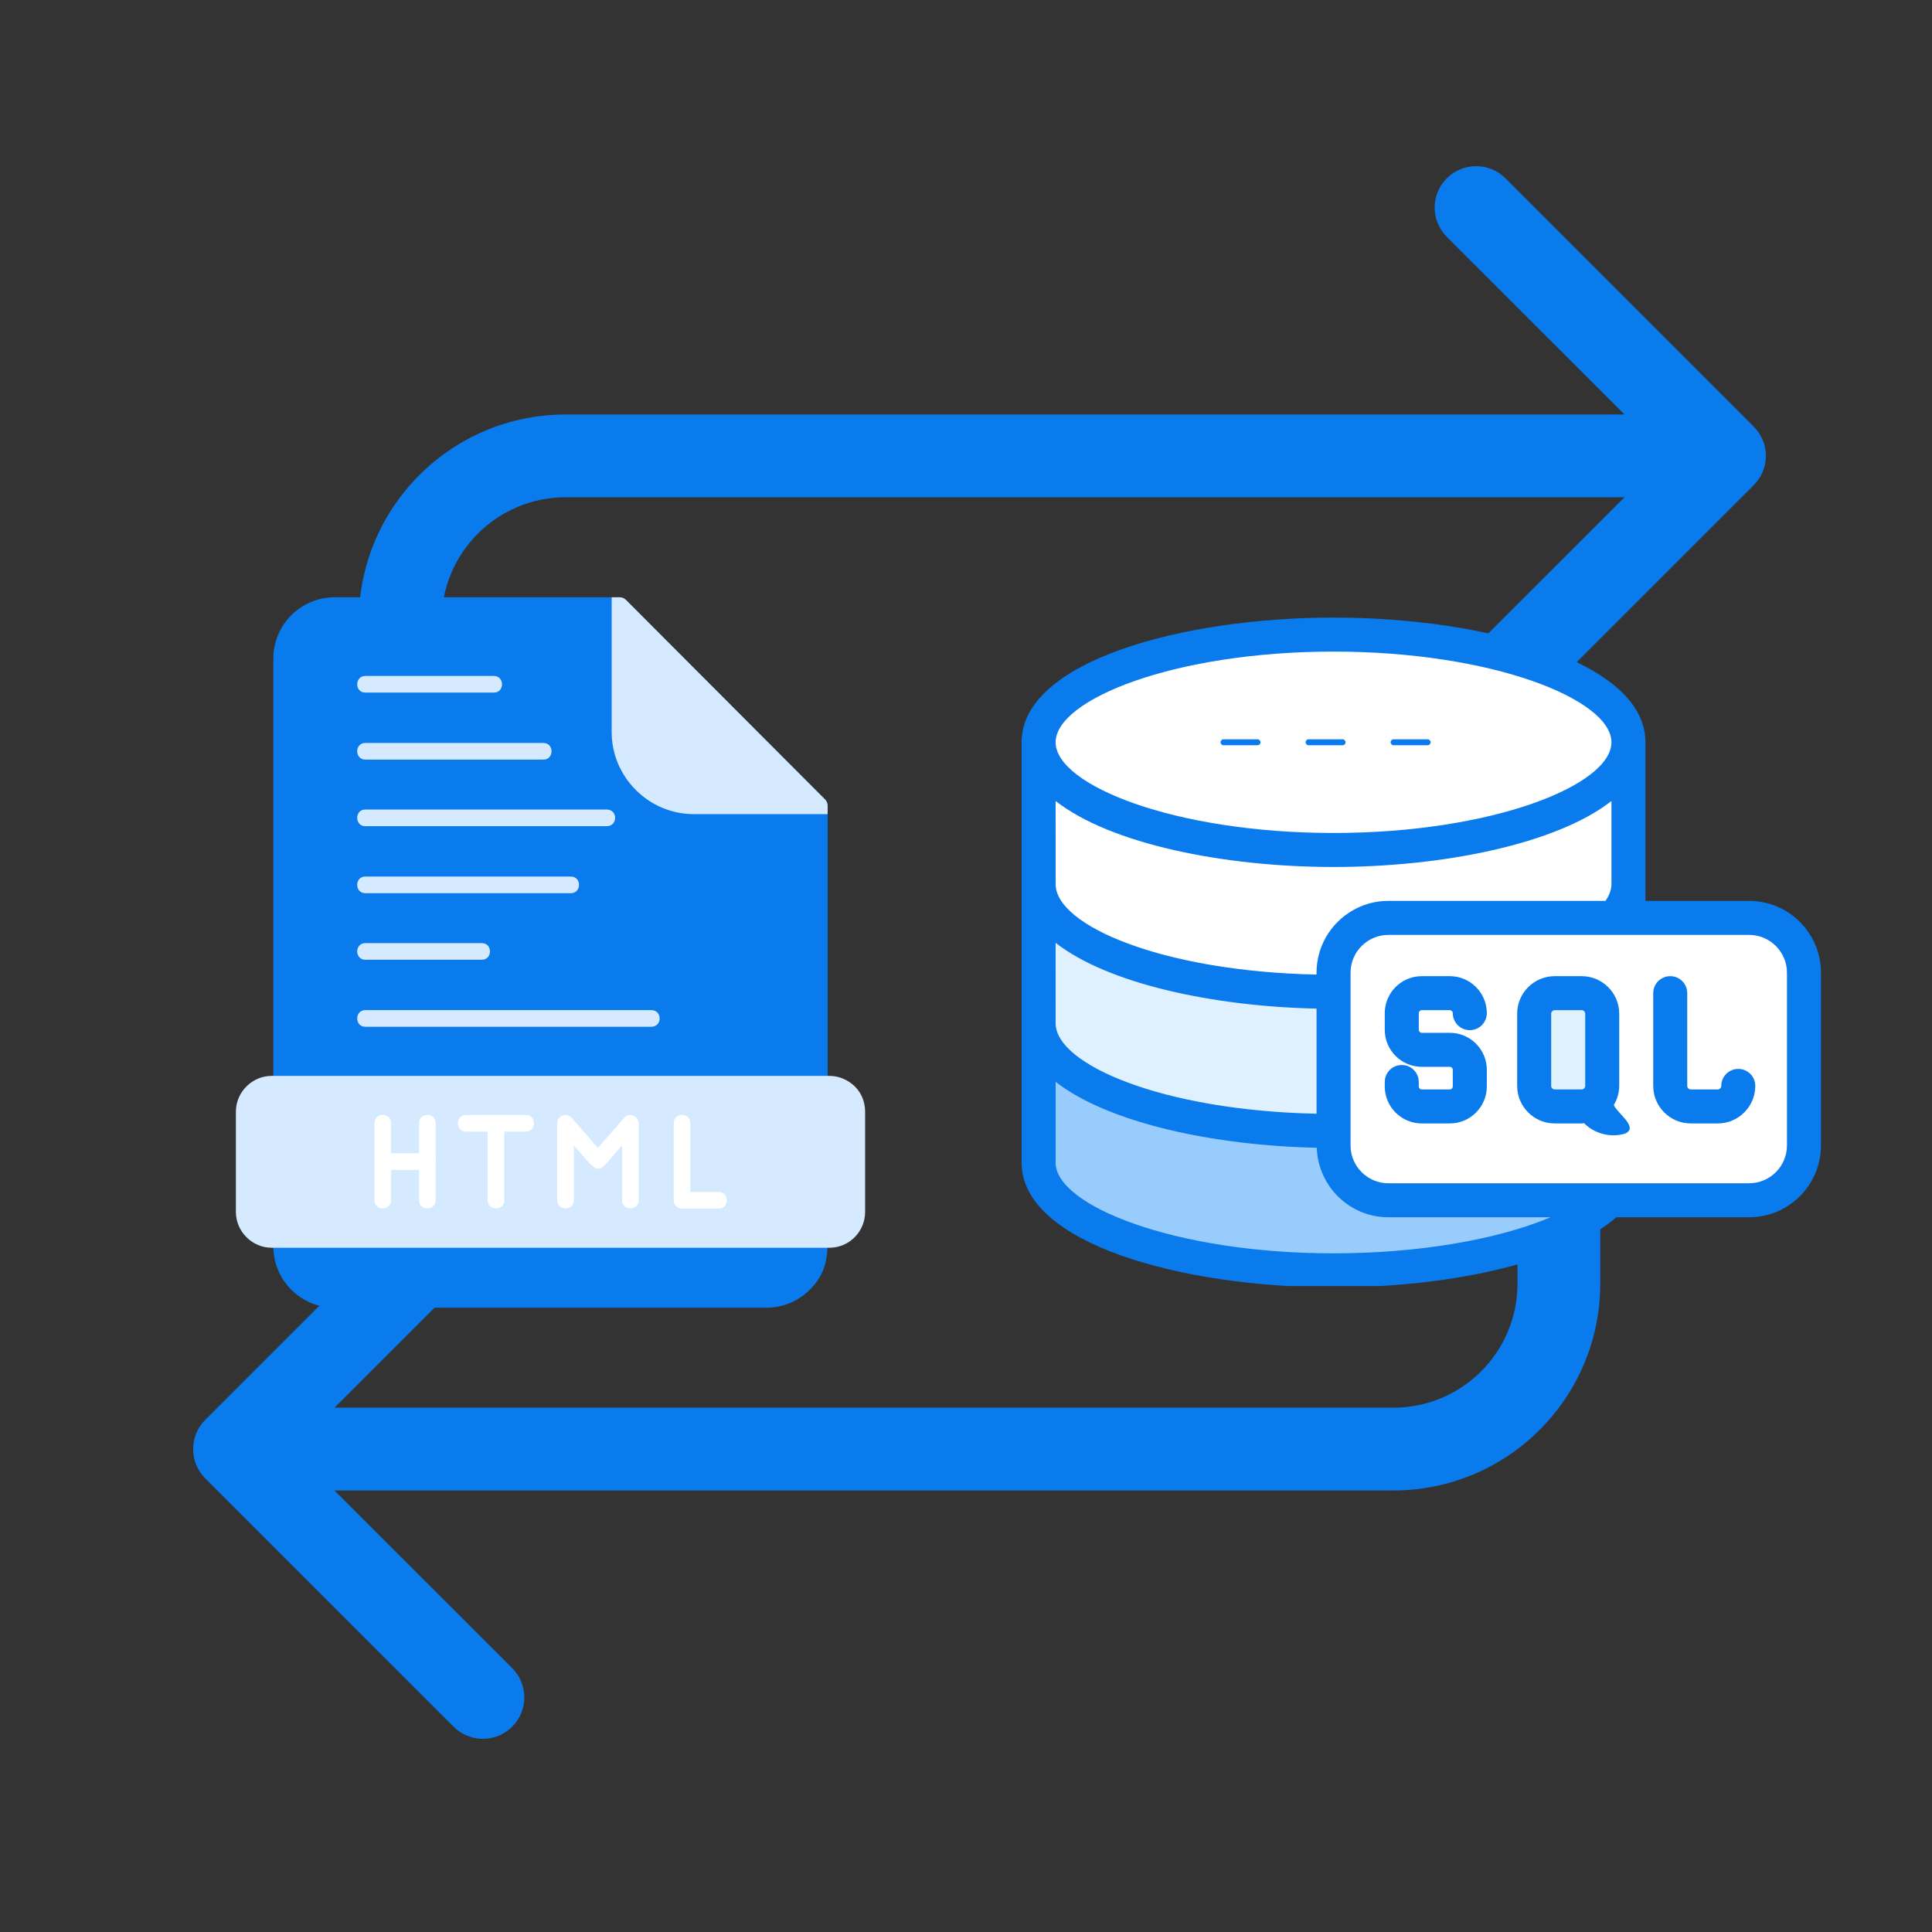 <svg xmlns="http://www.w3.org/2000/svg" xmlns:xlink="http://www.w3.org/1999/xlink" width="500" zoomAndPan="magnify" viewBox="0 0 375 375" height="500" preserveAspectRatio="xMidYMid meet" version="1.0"><rect x="0" y="0" width="375" height="375" fill="#333333" stroke="none"/><defs><clipPath id="c3705aecf7"><path d="M 37.5 32.258 L 342.75 32.258 L 342.75 337.508 L 37.5 337.508 Z M 37.5 32.258 " clip-rule="nonzero"/></clipPath><clipPath id="1e85aa2442"><path d="M 53 115.934 L 161 115.934 L 161 253.934 L 53 253.934 Z M 53 115.934 " clip-rule="nonzero"/></clipPath><clipPath id="a7ef58dd1d"><path d="M 118 115.934 L 161 115.934 L 161 159 L 118 159 Z M 118 115.934 " clip-rule="nonzero"/></clipPath><clipPath id="e2ce9555b7"><path d="M 45.758 208 L 168 208 L 168 243 L 45.758 243 Z M 45.758 208 " clip-rule="nonzero"/></clipPath><clipPath id="7cdf8a36b8"><path d="M 198.254 119.871 L 353.504 119.871 L 353.504 249.621 L 198.254 249.621 Z M 198.254 119.871 " clip-rule="nonzero"/></clipPath></defs><g clip-path="url(#c3705aecf7)"><path fill="#097bed" d="M 340.395 82.801 C 341.848 84.254 342.754 86.262 342.754 88.484 C 342.754 90.711 341.855 92.719 340.395 94.172 L 292.195 142.367 C 290.742 143.824 288.727 144.723 286.512 144.723 C 282.066 144.723 278.469 141.125 278.469 136.684 C 278.469 134.465 279.371 132.449 280.824 130.996 L 315.316 96.52 L 109.793 96.52 C 96.484 96.52 85.695 107.305 85.695 120.617 L 85.695 152.746 C 85.695 157.18 82.098 160.781 77.664 160.781 C 73.23 160.781 69.629 157.18 69.629 152.746 L 69.629 120.617 C 69.629 98.438 87.617 80.453 109.793 80.453 L 315.316 80.453 L 280.824 45.977 C 279.371 44.523 278.469 42.508 278.469 40.289 C 278.469 35.848 282.066 32.25 286.512 32.25 C 288.727 32.25 290.742 33.148 292.195 34.605 Z M 302.574 208.977 C 298.141 208.977 294.543 212.574 294.543 217.008 L 294.543 249.137 C 294.543 262.449 283.754 273.234 270.445 273.234 L 64.922 273.234 L 99.414 238.762 C 100.867 237.305 101.77 235.289 101.77 233.074 C 101.77 228.629 98.172 225.031 93.727 225.031 C 91.512 225.031 89.496 225.934 88.043 227.387 L 39.844 275.582 C 38.391 277.035 37.484 279.043 37.484 281.27 C 37.484 283.492 38.383 285.5 39.844 286.957 L 88.043 335.152 C 89.496 336.605 91.512 337.504 93.727 337.504 C 98.172 337.504 101.77 333.906 101.77 329.465 C 101.77 327.246 100.867 325.23 99.414 323.777 L 64.922 289.301 L 270.445 289.301 C 292.621 289.301 310.609 271.316 310.609 249.137 L 310.609 217.008 C 310.609 212.574 307.008 208.977 302.574 208.977 Z M 302.574 208.977 " fill-opacity="1" fill-rule="nonzero"/></g><g clip-path="url(#1e85aa2442)"><path fill="#097bed" d="M 53.137 240.41 C 53.055 240.328 53.055 240.168 53.055 240.086 L 53.055 127.809 C 53.055 121.266 58.387 115.934 64.93 115.934 L 120.34 115.934 C 120.824 115.934 121.23 116.18 121.555 116.5 L 160.242 155.273 C 160.488 155.598 160.648 156 160.648 156.402 L 160.648 240.086 C 160.648 240.168 160.648 240.25 160.648 240.328 C 160.648 240.41 160.648 240.492 160.648 240.57 C 160.648 244.449 160.164 247.355 157.176 250.344 C 155.074 252.445 152.086 253.816 148.855 253.816 L 64.93 253.816 C 58.387 253.816 53.055 248.488 53.055 241.945 C 53.055 241.539 53.055 240.977 53.137 240.41 Z M 53.137 240.41 " fill-opacity="1" fill-rule="nonzero"/></g><g clip-path="url(#a7ef58dd1d)"><path fill="#d5eafe" d="M 118.727 115.934 L 120.34 115.934 C 120.824 115.934 121.23 116.18 121.555 116.5 L 160.242 155.273 C 160.488 155.598 160.648 156 160.648 156.402 L 160.648 158.02 L 134.637 158.02 C 125.914 158.02 118.727 150.832 118.727 142.105 Z M 118.727 115.934 " fill-opacity="1" fill-rule="nonzero"/></g><g clip-path="url(#e2ce9555b7)"><path fill="#d5eafe" d="M 52.734 208.828 L 160.973 208.828 C 162.91 208.828 164.605 209.633 165.898 210.848 C 167.191 212.137 167.918 213.836 167.918 215.773 L 167.918 235.238 C 167.918 239.035 164.848 242.188 160.973 242.188 L 52.734 242.188 C 48.938 242.188 45.785 239.035 45.785 235.238 L 45.785 215.773 C 45.785 211.977 48.938 208.828 52.734 208.828 Z M 52.734 208.828 " fill-opacity="1" fill-rule="nonzero"/></g><path fill="#d5eafe" d="M 70.906 134.434 C 68.809 134.434 68.809 131.203 70.906 131.203 L 95.867 131.203 C 97.965 131.203 97.965 134.434 95.867 134.434 Z M 70.906 134.434 " fill-opacity="1" fill-rule="nonzero"/><path fill="#d5eafe" d="M 70.906 147.438 C 68.809 147.438 68.809 144.207 70.906 144.207 L 105.48 144.207 C 107.578 144.207 107.578 147.438 105.48 147.438 Z M 70.906 147.438 " fill-opacity="1" fill-rule="nonzero"/><path fill="#d5eafe" d="M 70.906 160.363 C 68.809 160.363 68.809 157.129 70.906 157.129 L 117.758 157.129 C 119.938 157.129 119.938 160.363 117.758 160.363 Z M 70.906 160.363 " fill-opacity="1" fill-rule="nonzero"/><path fill="#d5eafe" d="M 70.906 173.367 C 68.809 173.367 68.809 170.137 70.906 170.137 L 110.809 170.137 C 112.91 170.137 112.91 173.367 110.809 173.367 Z M 70.906 173.367 " fill-opacity="1" fill-rule="nonzero"/><path fill="#d5eafe" d="M 70.906 186.289 C 68.809 186.289 68.809 183.059 70.906 183.059 L 93.523 183.059 C 95.625 183.059 95.625 186.289 93.523 186.289 Z M 70.906 186.289 " fill-opacity="1" fill-rule="nonzero"/><path fill="#d5eafe" d="M 70.906 199.297 C 68.809 199.297 68.809 196.062 70.906 196.062 L 126.398 196.062 C 128.582 196.062 128.582 199.297 126.398 199.297 Z M 70.906 199.297 " fill-opacity="1" fill-rule="nonzero"/><path fill="#ffffff" d="M 111.375 232.977 C 111.375 235.078 108.145 235.078 108.145 232.977 L 108.145 218.035 C 108.145 216.582 110.004 215.773 111.051 217.066 L 116.059 222.801 L 121.148 216.984 C 122.117 215.855 123.977 216.582 123.977 218.035 L 123.977 232.977 C 123.977 235.078 120.746 235.078 120.746 232.977 L 120.746 222.316 C 115.496 228.293 116.789 228.453 111.375 222.316 Z M 111.375 232.977 " fill-opacity="1" fill-rule="nonzero"/><path fill="#ffffff" d="M 130.762 218.035 C 130.762 215.855 133.992 215.855 133.992 218.035 L 133.992 231.363 L 139.484 231.363 C 141.586 231.363 141.586 234.594 139.484 234.594 L 132.375 234.594 C 131.488 234.594 130.762 233.867 130.762 232.977 Z M 130.762 218.035 " fill-opacity="1" fill-rule="nonzero"/><path fill="#ffffff" d="M 90.453 219.652 C 88.355 219.652 88.355 216.418 90.453 216.418 L 102.004 216.418 C 104.188 216.418 104.188 219.652 102.004 219.652 Z M 90.453 219.652 " fill-opacity="1" fill-rule="nonzero"/><path fill="#ffffff" d="M 97.887 232.977 C 97.887 235.078 94.656 235.078 94.656 232.977 L 94.656 218.035 C 94.656 215.855 97.887 215.855 97.887 218.035 Z M 97.887 232.977 " fill-opacity="1" fill-rule="nonzero"/><path fill="#ffffff" d="M 74.301 227.082 C 72.199 227.082 72.199 223.852 74.301 223.852 L 82.941 223.852 C 85.125 223.852 85.125 227.082 82.941 227.082 Z M 74.301 227.082 " fill-opacity="1" fill-rule="nonzero"/><path fill="#ffffff" d="M 75.914 232.977 C 75.914 235.078 72.684 235.078 72.684 232.977 L 72.684 218.035 C 72.684 215.855 75.914 215.855 75.914 218.035 Z M 75.914 232.977 " fill-opacity="1" fill-rule="nonzero"/><path fill="#ffffff" d="M 84.559 232.977 C 84.559 235.078 81.328 235.078 81.328 232.977 L 81.328 218.035 C 81.328 215.855 84.559 215.855 84.559 218.035 Z M 84.559 232.977 " fill-opacity="1" fill-rule="nonzero"/><path fill="#98ccfd" d="M 316.082 198.133 L 201.594 198.133 C 201.594 198.133 201.594 225.668 201.594 225.668 C 201.594 237.215 227.223 246.574 258.84 246.574 C 290.453 246.574 316.082 237.215 316.082 225.668 C 316.082 225.668 316.082 198.133 316.082 198.133 Z M 316.082 198.133 " fill-opacity="1" fill-rule="nonzero"/><path fill="#dff0fe" d="M 316.082 171.094 L 201.594 171.094 C 201.594 171.094 201.594 198.625 201.594 198.629 C 201.594 210.176 227.223 219.535 258.84 219.535 C 290.453 219.535 316.082 210.176 316.082 198.629 C 316.082 198.625 316.082 171.094 316.082 171.094 Z M 316.082 171.094 " fill-opacity="1" fill-rule="nonzero"/><path fill="#ffffff" d="M 316.082 144.086 L 201.594 144.086 C 201.594 144.086 201.594 171.617 201.594 171.621 C 201.594 183.168 227.223 192.527 258.84 192.527 C 290.453 192.527 316.082 183.168 316.082 171.621 C 316.082 171.617 316.082 144.086 316.082 144.086 Z M 316.082 144.086 " fill-opacity="1" fill-rule="nonzero"/><path fill="#ffffff" d="M 258.84 164.98 C 290.453 164.98 316.082 155.621 316.082 144.074 C 316.082 132.531 290.453 123.172 258.84 123.172 C 227.223 123.172 201.594 132.531 201.594 144.074 C 201.594 155.621 227.223 164.98 258.84 164.98 Z M 258.84 164.98 " fill-opacity="1" fill-rule="nonzero"/><path fill="#ffffff" d="M 339.508 178.164 L 269.48 178.164 C 263.602 178.164 258.84 182.93 258.84 188.805 L 258.84 222.328 C 258.84 228.203 263.602 232.969 269.48 232.969 L 339.508 232.969 C 345.387 232.969 350.148 228.203 350.148 222.328 L 350.148 188.805 C 350.148 182.93 345.387 178.164 339.508 178.164 Z M 339.508 178.164 " fill-opacity="1" fill-rule="nonzero"/><path fill="#dff0fe" d="M 307.004 192.773 L 301.77 192.773 C 299.566 192.773 297.781 194.559 297.781 196.758 L 297.781 210.773 C 297.781 212.973 299.566 214.758 301.77 214.758 L 307.004 214.758 C 309.203 214.758 310.988 212.973 310.988 210.773 L 310.988 196.758 C 310.988 194.559 309.203 192.773 307.004 192.773 Z M 307.004 192.773 " fill-opacity="1" fill-rule="nonzero"/><g clip-path="url(#7cdf8a36b8)"><path fill="#097bed" d="M 339.508 174.863 L 319.383 174.863 L 319.383 144.086 C 319.383 144.086 319.383 144.086 319.383 144.082 C 319.383 144.078 319.383 144.078 319.383 144.074 C 319.383 128.352 288.191 119.871 258.84 119.871 C 229.488 119.871 198.293 128.352 198.293 144.074 C 198.293 144.078 198.293 144.082 198.293 144.086 L 198.293 225.672 C 198.293 241.395 229.488 249.875 258.84 249.875 C 282.801 249.875 304.176 244.551 313.742 236.27 L 339.508 236.27 C 347.195 236.27 353.449 230.016 353.449 222.328 L 353.449 188.805 C 353.449 181.117 347.195 174.863 339.508 174.863 Z M 269.48 174.863 C 261.793 174.863 255.539 181.117 255.539 188.805 L 255.539 189.164 C 225.574 188.539 204.914 179.629 204.898 171.633 L 204.895 155.473 C 215.582 163.844 237.656 168.281 258.84 168.281 C 280.02 168.281 302.098 163.84 312.781 155.473 L 312.781 171.621 C 312.781 172.672 312.383 173.758 311.625 174.863 Z M 204.898 198.641 L 204.895 183 C 215.043 190.938 235.438 195.336 255.539 195.77 L 255.539 216.176 C 225.598 215.543 204.914 206.598 204.898 198.641 Z M 258.84 126.473 C 289.711 126.473 312.781 135.766 312.781 144.074 C 312.781 152.387 289.711 161.68 258.84 161.68 C 227.965 161.68 204.895 152.387 204.895 144.074 C 204.895 135.766 227.965 126.473 258.84 126.473 Z M 258.84 243.273 C 227.965 243.273 204.895 233.977 204.895 225.672 L 204.895 209.977 C 215.066 217.93 235.523 222.355 255.582 222.777 C 255.828 230.254 261.945 236.27 269.48 236.27 L 300.949 236.27 C 290.742 240.602 275.344 243.273 258.84 243.273 Z M 346.848 222.328 C 346.848 226.375 343.555 229.668 339.508 229.668 L 269.48 229.668 C 265.434 229.668 262.141 226.375 262.141 222.328 L 262.141 188.805 C 262.141 184.758 265.434 181.465 269.48 181.465 L 339.508 181.465 C 343.555 181.465 346.848 184.758 346.848 188.805 Z M 275.383 196.652 L 275.383 199.887 C 275.383 200.207 275.645 200.465 275.961 200.465 L 281.406 200.465 C 285.367 200.465 288.59 203.684 288.59 207.645 L 288.59 210.875 C 288.59 214.84 285.367 218.059 281.406 218.059 L 275.961 218.059 C 272 218.059 268.781 214.84 268.781 210.875 L 268.781 210.016 C 268.781 208.191 270.258 206.715 272.082 206.715 C 273.906 206.715 275.383 208.191 275.383 210.016 L 275.383 210.875 C 275.383 211.195 275.645 211.457 275.961 211.457 L 281.406 211.457 C 281.727 211.457 281.984 211.195 281.984 210.875 L 281.984 207.645 C 281.984 207.328 281.727 207.066 281.406 207.066 L 275.961 207.066 C 272 207.066 268.781 203.844 268.781 199.887 L 268.781 196.652 C 268.781 192.695 272 189.473 275.961 189.473 L 281.406 189.473 C 285.367 189.473 288.59 192.695 288.59 196.652 C 288.59 198.477 287.109 199.953 285.285 199.953 C 283.465 199.953 281.984 198.477 281.984 196.652 C 281.984 196.332 281.727 196.074 281.406 196.074 L 275.961 196.074 C 275.645 196.074 275.383 196.332 275.383 196.652 Z M 314.289 210.773 L 314.289 196.758 C 314.289 192.742 311.02 189.473 307.004 189.473 L 301.77 189.473 C 297.75 189.473 294.48 192.742 294.48 196.758 L 294.48 210.773 C 294.48 214.789 297.75 218.059 301.77 218.059 L 307.004 218.059 C 307.16 218.059 307.309 218.023 307.465 218.012 C 309.508 220.055 312.598 220.875 315.41 220.035 C 318.191 218.848 313.816 216 313.238 214.48 C 313.891 213.391 314.289 212.133 314.289 210.773 Z M 301.082 210.773 L 301.082 196.758 C 301.082 196.383 301.391 196.074 301.77 196.074 L 307.004 196.074 C 307.379 196.074 307.688 196.383 307.688 196.758 L 307.688 210.773 C 307.688 211.148 307.379 211.457 307.004 211.457 L 301.77 211.457 C 301.391 211.457 301.082 211.148 301.082 210.773 Z M 340.699 210.773 C 340.699 214.789 337.43 218.059 333.414 218.059 L 328.18 218.059 C 324.16 218.059 320.891 214.789 320.891 210.773 L 320.891 192.773 C 320.891 190.949 322.371 189.473 324.191 189.473 C 326.016 189.473 327.492 190.949 327.492 192.773 L 327.492 210.773 C 327.492 211.148 327.801 211.457 328.18 211.457 L 333.414 211.457 C 333.789 211.457 334.098 211.148 334.098 210.773 C 334.098 208.949 335.574 207.473 337.398 207.473 C 339.223 207.473 340.699 208.949 340.699 210.773 Z M 236.91 144.074 C 236.91 143.754 237.168 143.496 237.488 143.496 L 244.09 143.496 C 244.41 143.496 244.668 143.754 244.668 144.074 C 244.668 144.395 244.41 144.652 244.09 144.652 L 237.488 144.652 C 237.168 144.652 236.91 144.395 236.91 144.074 Z M 253.418 144.074 C 253.418 143.754 253.672 143.496 253.992 143.496 L 260.594 143.496 C 260.914 143.496 261.172 143.754 261.172 144.074 C 261.172 144.395 260.914 144.652 260.594 144.652 L 253.992 144.652 C 253.672 144.652 253.418 144.395 253.418 144.074 Z M 269.922 144.074 C 269.922 143.754 270.18 143.496 270.5 143.496 L 277.102 143.496 C 277.422 143.496 277.68 143.754 277.68 144.074 C 277.68 144.395 277.422 144.652 277.102 144.652 L 270.5 144.652 C 270.18 144.652 269.922 144.395 269.922 144.074 Z M 269.922 144.074 " fill-opacity="1" fill-rule="nonzero"/></g></svg>